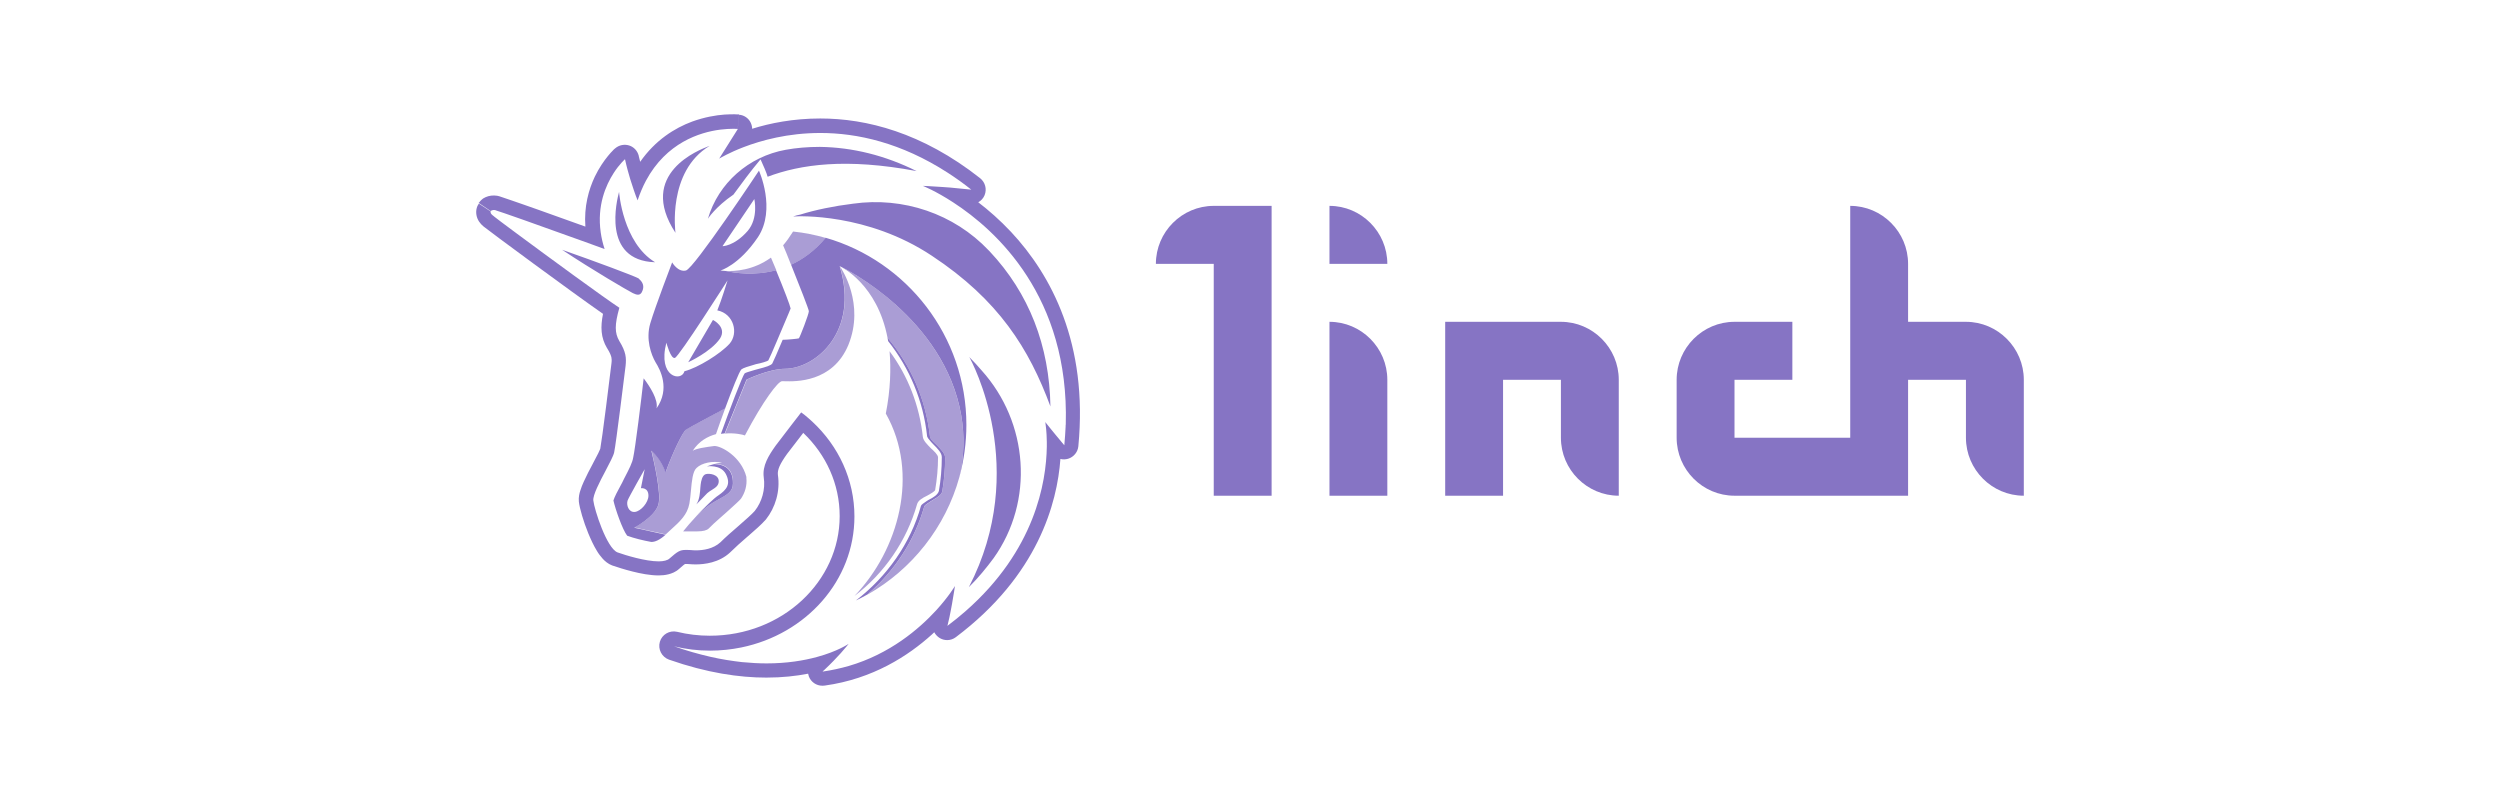 <svg width="175" height="56" viewBox="0 0 175 56" fill="none" xmlns="http://www.w3.org/2000/svg">
<g clip-path="url(#clip0_14_28)">
<path d="M80.912 18.469H84.962V34.7H89.013V14.411H84.962C82.734 14.411 80.912 16.237 80.912 18.469Z" fill="#8674C4"/>
<path d="M93.063 22.527V34.7H97.113V26.585C97.113 24.353 95.29 22.527 93.063 22.527Z" fill="#8674C4"/>
<path d="M109.264 22.527H101.163V34.7H105.214V26.585H109.264V30.642C109.264 32.874 111.086 34.7 113.314 34.7V26.585C113.314 24.353 111.492 22.527 109.264 22.527Z" fill="#8674C4"/>
<path d="M137.616 22.527H133.566V18.469C133.566 16.237 131.743 14.411 129.516 14.411V30.642H121.415V26.585H125.465V22.527H121.415C119.187 22.527 117.365 24.353 117.365 26.585V30.642C117.365 32.874 119.187 34.7 121.415 34.7H133.566V26.585H137.616V30.642C137.616 32.874 139.439 34.7 141.667 34.7V26.585C141.667 24.353 139.844 22.527 137.616 22.527Z" fill="#8674C4"/>
<path d="M93.063 14.411V18.469H97.113C97.113 16.237 95.29 14.411 93.063 14.411Z" fill="#8674C4"/>
<path fill-rule="evenodd" clip-rule="evenodd" d="M66.725 14.168C65.48 13.356 64.599 13.011 64.599 13.011C64.599 13.011 65.176 13.032 66.017 13.093C66.341 13.113 66.695 13.143 67.07 13.184C67.374 13.214 67.677 13.245 67.991 13.275C67.445 12.839 66.898 12.453 66.351 12.098C63.07 9.978 59.992 9.309 57.42 9.309C55.152 9.309 53.289 9.826 52.043 10.303C51.041 10.688 50.433 11.053 50.342 11.104L51.638 9.045L51.739 8.03C52.094 8.061 52.398 8.274 52.549 8.588C52.61 8.72 52.651 8.862 52.651 9.014C53.906 8.619 55.537 8.294 57.42 8.294C60.63 8.294 64.538 9.268 68.609 12.474C68.963 12.758 69.095 13.235 68.923 13.661C68.832 13.884 68.67 14.056 68.477 14.158C69.206 14.716 69.996 15.405 70.776 16.237C73.581 19.24 76.173 24.059 75.484 31.241C75.444 31.647 75.16 31.992 74.766 32.114C74.583 32.164 74.401 32.175 74.229 32.124C74.006 35.198 72.669 40.27 66.908 44.602C66.564 44.865 66.088 44.876 65.733 44.632C65.591 44.53 65.47 44.399 65.399 44.257C65.338 44.307 65.278 44.368 65.227 44.419C63.587 45.9 61.106 47.523 57.734 47.99C57.683 48 57.643 48 57.592 48H57.562C57.147 48 56.772 47.747 56.62 47.351C56.6 47.29 56.58 47.219 56.569 47.158C55.739 47.32 54.767 47.432 53.643 47.432C51.76 47.432 49.492 47.107 46.828 46.174C46.322 45.991 46.038 45.444 46.19 44.926C46.342 44.409 46.869 44.105 47.395 44.226C48.145 44.409 48.904 44.5 49.684 44.5C54.777 44.5 58.777 40.686 58.777 36.131C58.777 33.879 57.825 31.819 56.225 30.298C56.225 30.308 56.215 30.308 56.215 30.318C55.85 30.795 55.405 31.363 55.091 31.779C54.585 32.489 54.413 32.885 54.453 33.24C54.625 34.396 54.271 35.532 53.613 36.364C53.602 36.374 53.592 36.385 53.582 36.395C53.319 36.699 52.833 37.125 52.387 37.511C52.367 37.531 52.347 37.541 52.327 37.561C51.881 37.947 51.446 38.332 51.132 38.647C51.122 38.657 51.112 38.667 51.112 38.667C50.332 39.397 49.299 39.509 48.691 39.509C48.519 39.509 48.367 39.499 48.266 39.489H48.256C48.155 39.479 48.114 39.479 48.094 39.479H47.993C47.973 39.479 47.962 39.479 47.952 39.479C47.932 39.489 47.902 39.509 47.841 39.56C47.77 39.621 47.669 39.702 47.547 39.813C47.294 40.047 47.001 40.148 46.798 40.199C46.565 40.26 46.322 40.28 46.099 40.28C45.512 40.28 44.834 40.148 44.277 40.006C43.7 39.864 43.183 39.692 42.879 39.59C42.869 39.59 42.859 39.58 42.849 39.58C42.555 39.468 42.343 39.276 42.191 39.113C42.039 38.941 41.897 38.758 41.786 38.566C41.553 38.19 41.35 37.744 41.178 37.328C40.844 36.516 40.571 35.573 40.52 35.116C40.49 34.812 40.56 34.518 40.621 34.345C40.682 34.132 40.773 33.919 40.864 33.717C41.047 33.311 41.279 32.864 41.492 32.469L41.502 32.448C41.644 32.175 41.776 31.931 41.877 31.728C41.928 31.627 41.958 31.546 41.988 31.485C42.008 31.444 42.008 31.424 42.019 31.414C42.069 31.15 42.252 29.861 42.424 28.472C42.596 27.102 42.768 25.743 42.798 25.469C42.829 25.236 42.819 25.124 42.798 25.012C42.768 24.891 42.707 24.708 42.505 24.384C42.505 24.384 42.505 24.373 42.495 24.373C42.049 23.623 42.029 22.882 42.211 21.969C39.953 20.397 34.202 16.146 33.847 15.852C33.847 15.852 33.847 15.852 33.837 15.842C33.624 15.669 33.412 15.405 33.351 15.05C33.321 14.878 33.331 14.706 33.371 14.563C33.391 14.492 33.412 14.432 33.442 14.381C33.452 14.351 33.472 14.33 33.483 14.31C33.493 14.3 33.493 14.29 33.503 14.28C33.503 14.269 33.513 14.269 33.513 14.259C33.513 14.259 33.513 14.259 33.513 14.249C33.513 14.249 33.513 14.249 34.353 14.807C34.353 14.807 34.282 14.908 34.485 15.071C34.505 15.081 34.526 15.111 34.576 15.142C34.586 15.142 34.586 15.152 34.596 15.162C34.698 15.243 34.86 15.365 35.072 15.527C35.356 15.74 35.741 16.024 36.176 16.349C38.434 18.023 42.272 20.833 43.355 21.543C43.021 22.74 43.021 23.308 43.355 23.876C43.821 24.637 43.851 25.043 43.791 25.611C43.72 26.179 43.122 31.069 42.991 31.667C42.94 31.911 42.677 32.398 42.393 32.946C41.968 33.747 41.492 34.66 41.533 35.035C41.603 35.664 42.464 38.363 43.224 38.667C43.791 38.87 45.188 39.296 46.109 39.296C46.444 39.296 46.737 39.225 46.869 39.093C47.436 38.596 47.598 38.495 48.003 38.495H48.104C48.185 38.495 48.266 38.505 48.357 38.505C48.469 38.515 48.58 38.525 48.702 38.525C49.228 38.525 49.927 38.423 50.433 37.957C50.777 37.612 51.243 37.206 51.679 36.831C52.165 36.405 52.62 36.009 52.833 35.766C53.329 35.137 53.592 34.264 53.461 33.402C53.359 32.601 53.795 31.901 54.291 31.201C54.919 30.369 56.083 28.867 56.083 28.867C56.164 28.928 56.245 28.989 56.326 29.05C56.509 29.202 56.691 29.354 56.863 29.517C58.696 31.221 59.81 33.574 59.81 36.151C59.81 40.645 56.428 44.389 51.891 45.322C51.193 45.464 50.453 45.545 49.704 45.545C48.843 45.545 48.013 45.444 47.183 45.241C48.074 45.555 48.914 45.789 49.704 45.971C50.494 46.154 51.233 46.265 51.932 46.347C52.549 46.407 53.127 46.438 53.663 46.438C55.101 46.438 56.276 46.235 57.177 45.991C58.645 45.596 59.405 45.068 59.405 45.068C59.405 45.068 59.212 45.322 58.858 45.717C58.564 46.042 58.169 46.458 57.693 46.904C57.663 46.925 57.643 46.955 57.612 46.975C57.602 46.986 57.592 46.996 57.582 47.006H57.612C58.24 46.915 58.838 46.782 59.405 46.62C62.291 45.779 64.326 44.034 65.531 42.725C66.412 41.761 66.847 41.02 66.847 41.02C66.847 41.02 66.766 41.568 66.644 42.258C66.594 42.562 66.523 42.887 66.462 43.202C66.412 43.415 66.371 43.617 66.32 43.81C66.766 43.476 67.191 43.131 67.586 42.785C72.457 38.515 73.237 33.757 73.277 31.272C73.277 31.16 73.277 31.048 73.277 30.947C73.277 30.947 73.277 30.947 73.277 30.937C73.267 30.196 73.196 29.709 73.176 29.578V29.557C73.176 29.547 73.176 29.547 73.176 29.537C73.176 29.537 73.186 29.547 73.186 29.557C73.186 29.557 73.196 29.567 73.196 29.578C73.257 29.648 73.398 29.831 73.57 30.044C73.672 30.166 73.783 30.308 73.894 30.44C74.026 30.602 74.168 30.764 74.29 30.917C74.371 31.008 74.442 31.099 74.502 31.17C74.543 30.724 74.573 30.288 74.593 29.872C74.593 29.811 74.593 29.76 74.604 29.699C74.856 20.782 69.743 16.126 66.725 14.168ZM44.054 12.322C44.074 12.403 44.105 12.484 44.125 12.565C44.277 13.042 44.449 13.579 44.631 14.026C44.803 13.519 44.996 13.062 45.218 12.646C46.646 9.988 48.985 9.258 50.413 9.075C51.152 8.984 51.638 9.025 51.638 9.025C51.739 8.01 51.739 8.01 51.729 8.01H51.719H51.709H51.699C51.679 8.01 51.658 8.01 51.638 8.01C51.587 8.01 51.517 8 51.425 8C51.253 8 51.01 8 50.717 8.02C50.129 8.061 49.329 8.193 48.459 8.507C47.223 8.964 45.866 9.816 44.813 11.327C44.793 11.267 44.783 11.216 44.773 11.165C44.753 11.084 44.732 11.013 44.722 10.962C44.712 10.942 44.712 10.922 44.712 10.912V10.901C44.621 10.556 44.368 10.283 44.034 10.181C43.7 10.08 43.335 10.151 43.062 10.384L43.73 11.145C43.062 10.384 43.062 10.384 43.062 10.384L43.051 10.394C43.041 10.404 43.031 10.414 43.011 10.425C42.981 10.455 42.94 10.485 42.9 10.536C42.808 10.627 42.687 10.759 42.555 10.922C42.282 11.256 41.938 11.743 41.634 12.372C41.209 13.275 40.874 14.452 40.976 15.862C39.862 15.456 38.708 15.05 37.715 14.695C36.956 14.432 36.287 14.188 35.801 14.026C35.558 13.945 35.356 13.874 35.204 13.823C35.133 13.803 35.072 13.782 35.022 13.762C34.991 13.752 34.91 13.722 34.839 13.711C34.819 13.711 34.799 13.701 34.789 13.701C34.515 13.661 34.242 13.691 33.989 13.803C33.867 13.853 33.766 13.924 33.685 14.006C33.645 14.046 33.614 14.077 33.584 14.117C33.574 14.137 33.553 14.148 33.543 14.168C33.533 14.178 33.533 14.188 33.523 14.188L33.513 14.198V14.209C33.513 14.209 33.513 14.209 34.353 14.777C34.353 14.777 34.424 14.675 34.657 14.706C34.667 14.706 34.698 14.716 34.738 14.736C34.849 14.777 35.062 14.848 35.346 14.939C35.69 15.061 36.136 15.213 36.652 15.395C37.918 15.842 39.609 16.45 41.158 17.008C41.563 17.15 41.948 17.292 42.322 17.434C42.191 17.029 42.1 16.633 42.049 16.258C41.786 14.391 42.403 12.971 42.96 12.108C43.365 11.48 43.75 11.145 43.75 11.145C43.75 11.145 43.861 11.682 44.054 12.322Z" fill="#8674C4"/>
<path d="M51.871 34.904C51.77 35.035 51.405 35.36 51.071 35.664C50.97 35.756 50.869 35.847 50.778 35.928C50.636 36.06 50.494 36.182 50.352 36.303C50.089 36.537 49.826 36.77 49.613 36.993C49.481 37.125 49.218 37.196 48.813 37.196H47.821C48.023 36.932 48.378 36.527 48.763 36.111C48.975 35.918 49.188 35.725 49.38 35.563C49.724 35.279 50.059 35.086 50.362 34.924C50.909 34.619 51.314 34.396 51.314 33.828C51.334 32.692 50.575 32.479 50.008 32.469C50.18 32.428 50.362 32.398 50.545 32.398C49.917 32.235 49.117 32.398 48.752 32.763C48.489 33.006 48.428 33.666 48.368 34.325C48.337 34.65 48.307 34.985 48.256 35.258C48.104 36.029 47.639 36.466 46.92 37.115C46.839 37.186 46.748 37.267 46.666 37.348C46.646 37.369 46.626 37.389 46.606 37.409L44.408 36.922C44.408 36.922 45.867 36.161 46.099 35.289C46.312 34.548 45.765 32.246 45.634 31.657C45.613 31.586 45.603 31.546 45.603 31.525L45.613 31.535C45.715 31.627 46.312 32.185 46.596 33.057C47.122 31.596 47.821 30.196 48.023 30.064C48.196 29.953 50.211 28.878 50.767 28.573C50.524 29.243 50.281 29.902 50.119 30.389C49.522 30.551 48.925 30.886 48.489 31.556C48.722 31.393 49.451 31.292 49.988 31.221C50.453 31.191 51.881 31.951 52.246 33.382V33.453C52.307 34.011 52.134 34.508 51.871 34.904Z" fill="#8674C4" fill-opacity="0.7"/>
<path d="M50.747 30.349C51.425 30.288 51.992 30.42 52.144 30.481C53.441 28.015 54.473 26.686 54.737 26.686C54.767 26.686 54.828 26.686 54.909 26.686C55.648 26.707 58.281 26.798 59.384 24.15C60.559 21.269 58.908 18.804 58.787 18.632V18.622C60.184 23.217 57.096 25.773 55 25.814C53.835 25.814 52.276 26.575 52.276 26.575L50.747 30.349Z" fill="#8674C4" fill-opacity="0.7"/>
<path d="M58.777 18.631C58.787 18.631 58.787 18.631 58.777 18.631C58.929 18.702 61.41 19.91 62.129 23.653C63.779 25.58 64.812 27.995 65.095 30.551C65.095 30.713 65.328 30.947 65.561 31.15C65.865 31.454 66.159 31.748 66.159 32.053C66.159 32.854 66.088 33.655 65.956 34.416C65.895 34.65 65.632 34.812 65.338 34.984L65.308 35.005C65.298 35.015 65.288 35.015 65.278 35.025C65.257 35.035 65.247 35.045 65.227 35.055C65.186 35.086 65.136 35.116 65.085 35.147C64.913 35.258 64.731 35.37 64.701 35.451C64.022 37.855 62.604 39.996 60.711 41.629C63.84 39.864 66.189 36.902 67.161 33.382C67.485 31.992 67.536 30.541 67.283 29.06C66.088 22.263 59.182 18.794 58.777 18.631Z" fill="#8674C4" fill-opacity="0.7"/>
<path d="M50.798 18.966C51.415 18.997 52.721 18.936 53.967 18.033C54.089 18.327 54.22 18.622 54.342 18.916C52.813 19.322 51.435 19.108 50.798 18.966Z" fill="#8674C4" fill-opacity="0.7"/>
<path d="M55.375 18.54C56.205 18.155 57.035 17.566 57.795 16.653C57.055 16.44 56.296 16.288 55.516 16.207C55.283 16.572 55.05 16.907 54.818 17.171C54.969 17.506 55.162 18.003 55.375 18.54Z" fill="#8674C4" fill-opacity="0.7"/>
<path d="M62.007 28.949C62.341 27.255 62.371 25.784 62.27 24.586C63.566 26.321 64.366 28.411 64.599 30.582C64.629 30.846 64.903 31.109 65.166 31.383C65.399 31.586 65.662 31.85 65.662 32.012C65.662 32.773 65.591 33.544 65.46 34.305C65.429 34.396 65.156 34.559 64.933 34.68L64.893 34.7C64.559 34.863 64.265 35.035 64.194 35.299C63.465 37.866 61.906 40.128 59.81 41.721C62.898 38.505 64.397 33.179 62.007 28.949Z" fill="#8674C4" fill-opacity="0.7"/>
<path fill-rule="evenodd" clip-rule="evenodd" d="M47.284 16.298C47.284 16.298 46.687 12.007 49.674 10.211C49.664 10.211 49.643 10.222 49.613 10.232C49.005 10.465 44.56 12.139 47.284 16.298ZM53.734 12.372C56.023 11.51 59.212 11.043 64.164 11.977C61.967 10.881 59.678 10.313 57.39 10.282C56.529 10.282 55.729 10.353 55 10.485C52.408 10.952 50.281 12.819 49.552 15.314C49.552 15.314 50.079 14.482 51.344 13.62L51.395 13.549C51.861 12.91 52.56 11.956 53.238 11.155C53.43 11.571 53.663 12.108 53.734 12.372ZM65.227 17.901C69.915 20.995 72.042 24.424 73.53 28.451C73.459 24.191 72.031 20.529 69.277 17.597L69.207 17.526C66.776 14.959 63.222 13.762 59.708 14.259C58.382 14.421 57.056 14.695 56.023 15.02C55.861 15.05 55.688 15.091 55.526 15.152H55.597C55.861 15.132 60.711 14.898 65.227 17.901ZM69.551 39.073C69.055 39.742 68.487 40.442 67.819 41.102C72.102 32.844 68.022 25.286 67.849 24.992C68.153 25.296 68.447 25.621 68.71 25.925C72.001 29.577 72.406 35.076 69.551 39.073ZM43.325 13.468C43.203 13.955 42.079 18.236 45.856 18.358C43.598 16.988 43.335 13.468 43.335 13.427V13.437V13.447L43.325 13.468ZM49.907 22.395L48.175 25.357C48.175 25.357 49.775 24.627 50.403 23.694C50.909 22.892 49.907 22.395 49.907 22.395ZM48.752 36.121C48.965 35.928 49.178 35.735 49.37 35.573C49.714 35.289 50.048 35.096 50.352 34.934C50.899 34.629 51.304 34.406 51.304 33.848C51.324 32.712 50.565 32.499 49.998 32.489C50.008 32.489 50.018 32.489 50.028 32.479C49.724 32.55 49.481 32.651 49.481 32.651C49.481 32.651 50.443 32.489 50.808 33.179C51.172 33.879 50.879 34.274 50.281 34.68C49.978 34.873 49.33 35.502 48.752 36.121ZM51.901 25.854C51.75 25.986 51.233 27.305 50.757 28.593C50.19 28.898 48.185 29.963 48.013 30.085C47.811 30.216 47.112 31.616 46.585 33.077C46.302 32.205 45.705 31.647 45.603 31.556C45.593 31.545 45.593 31.545 45.593 31.545C45.593 31.566 45.603 31.606 45.623 31.677C45.765 32.266 46.302 34.558 46.089 35.309C45.856 36.171 44.398 36.942 44.398 36.942L46.596 37.429C46.16 37.815 45.846 37.937 45.593 37.937C45.026 37.835 44.368 37.673 43.902 37.5C43.568 37.064 43.072 35.634 42.94 35.035C43.011 34.792 43.234 34.366 43.436 34C43.517 33.858 43.588 33.716 43.639 33.605L43.689 33.503C44.054 32.803 44.267 32.387 44.327 32.012C44.459 31.444 44.894 27.954 45.056 26.483C45.492 27.051 46.089 27.985 45.958 28.583C46.92 27.214 46.221 25.885 45.887 25.357C45.583 24.83 45.188 23.754 45.522 22.628C45.856 21.492 47.051 18.368 47.051 18.368C47.051 18.368 47.446 19.068 48.013 18.936C48.58 18.804 53.127 11.946 53.127 11.946C53.127 11.946 54.352 14.645 53.056 16.602C51.729 18.57 50.433 18.936 50.433 18.936C50.433 18.936 50.565 18.956 50.788 18.966C51.436 19.108 52.803 19.321 54.322 18.915C54.868 20.234 55.314 21.401 55.344 21.594C55.324 21.634 55.273 21.756 55.203 21.939C54.828 22.821 53.896 25.053 53.785 25.225C53.714 25.296 53.258 25.428 52.924 25.489C52.367 25.651 52.033 25.753 51.901 25.854ZM52.803 13.934C52.803 13.934 53.106 15.263 52.337 16.166C51.375 17.262 50.545 17.232 50.575 17.232L52.803 13.934ZM45.127 32.844L44.864 34.173C44.864 34.173 45.391 34.102 45.391 34.7C45.391 35.167 44.864 35.796 44.429 35.837C43.993 35.867 43.831 35.34 43.932 35.035C44.034 34.771 45.127 32.844 45.127 32.844ZM50.211 21.726C51.375 21.959 51.709 23.328 51.071 24.059C50.443 24.759 48.843 25.753 47.912 25.986C47.709 26.747 46.018 26.422 46.646 23.988C46.646 23.988 46.95 25.154 47.244 25.053C47.547 24.951 50.929 19.626 50.929 19.626C50.929 19.626 50.504 21.026 50.211 21.726ZM49.026 34.122C49.005 34.447 48.975 34.974 48.742 35.309C48.762 35.289 48.833 35.208 48.935 35.116C49.107 34.934 49.36 34.67 49.512 34.518C49.613 34.426 49.734 34.355 49.846 34.285C50.089 34.132 50.312 33.99 50.312 33.686C50.312 33.219 49.684 33.118 49.41 33.189C49.147 33.26 49.076 33.686 49.046 33.919C49.036 33.96 49.036 34.031 49.026 34.122ZM64.468 35.41C63.739 38.038 62.078 40.371 59.911 42.035C60.184 41.903 60.448 41.771 60.711 41.619C62.604 39.996 64.022 37.845 64.701 35.441C64.731 35.36 64.913 35.248 65.085 35.137C65.136 35.106 65.186 35.076 65.227 35.045C65.237 35.035 65.247 35.035 65.257 35.025L65.278 35.015C65.288 35.005 65.298 35.005 65.308 34.995L65.338 34.974C65.632 34.802 65.895 34.65 65.956 34.406C66.088 33.645 66.159 32.844 66.159 32.042C66.159 31.738 65.855 31.444 65.561 31.14C65.328 30.937 65.095 30.703 65.095 30.541C64.812 27.985 63.779 25.58 62.129 23.643C62.139 23.724 62.159 23.795 62.169 23.876C63.668 25.773 64.63 28.066 64.893 30.501C64.893 30.622 65.045 30.785 65.186 30.947C65.237 30.998 65.288 31.048 65.328 31.099C65.632 31.403 65.926 31.698 65.926 32.002C65.926 32.803 65.855 33.605 65.723 34.366C65.652 34.629 65.328 34.832 64.994 34.995C64.954 35.025 64.903 35.055 64.852 35.086C64.67 35.208 64.488 35.329 64.468 35.41ZM58.777 18.631C59.182 18.804 66.088 22.263 67.283 29.05C67.536 30.531 67.485 31.982 67.161 33.371C67.475 32.215 67.647 30.998 67.647 29.75C67.647 23.531 63.475 18.276 57.795 16.643C57.035 17.556 56.195 18.155 55.375 18.53C55.942 19.94 56.62 21.665 56.62 21.786C56.62 21.989 55.992 23.612 55.921 23.683C55.85 23.714 55.091 23.785 54.787 23.785C54.453 24.586 54.119 25.347 54.058 25.449C53.957 25.58 53.663 25.682 53.025 25.844C52.955 25.864 52.884 25.885 52.803 25.905C52.499 25.996 52.175 26.088 52.124 26.138C51.962 26.341 51.061 28.705 50.464 30.369C50.555 30.358 50.646 30.338 50.727 30.338L52.256 26.575C52.256 26.575 53.815 25.814 54.98 25.814C57.086 25.783 60.174 23.227 58.777 18.631ZM44.925 20.457C45.158 20.021 44.955 19.727 44.763 19.555L44.692 19.483C44.297 19.281 41.806 18.347 39.346 17.485C41.502 18.915 43.902 20.315 44.297 20.518C44.591 20.66 44.793 20.691 44.925 20.457Z" fill="#8674C4"/>
</g>
<defs>
<clipPath id="clip0_14_28">
<rect width="108.333" height="40" fill="white" transform="translate(33.333 8)"/>
</clipPath>
</defs>
</svg>

